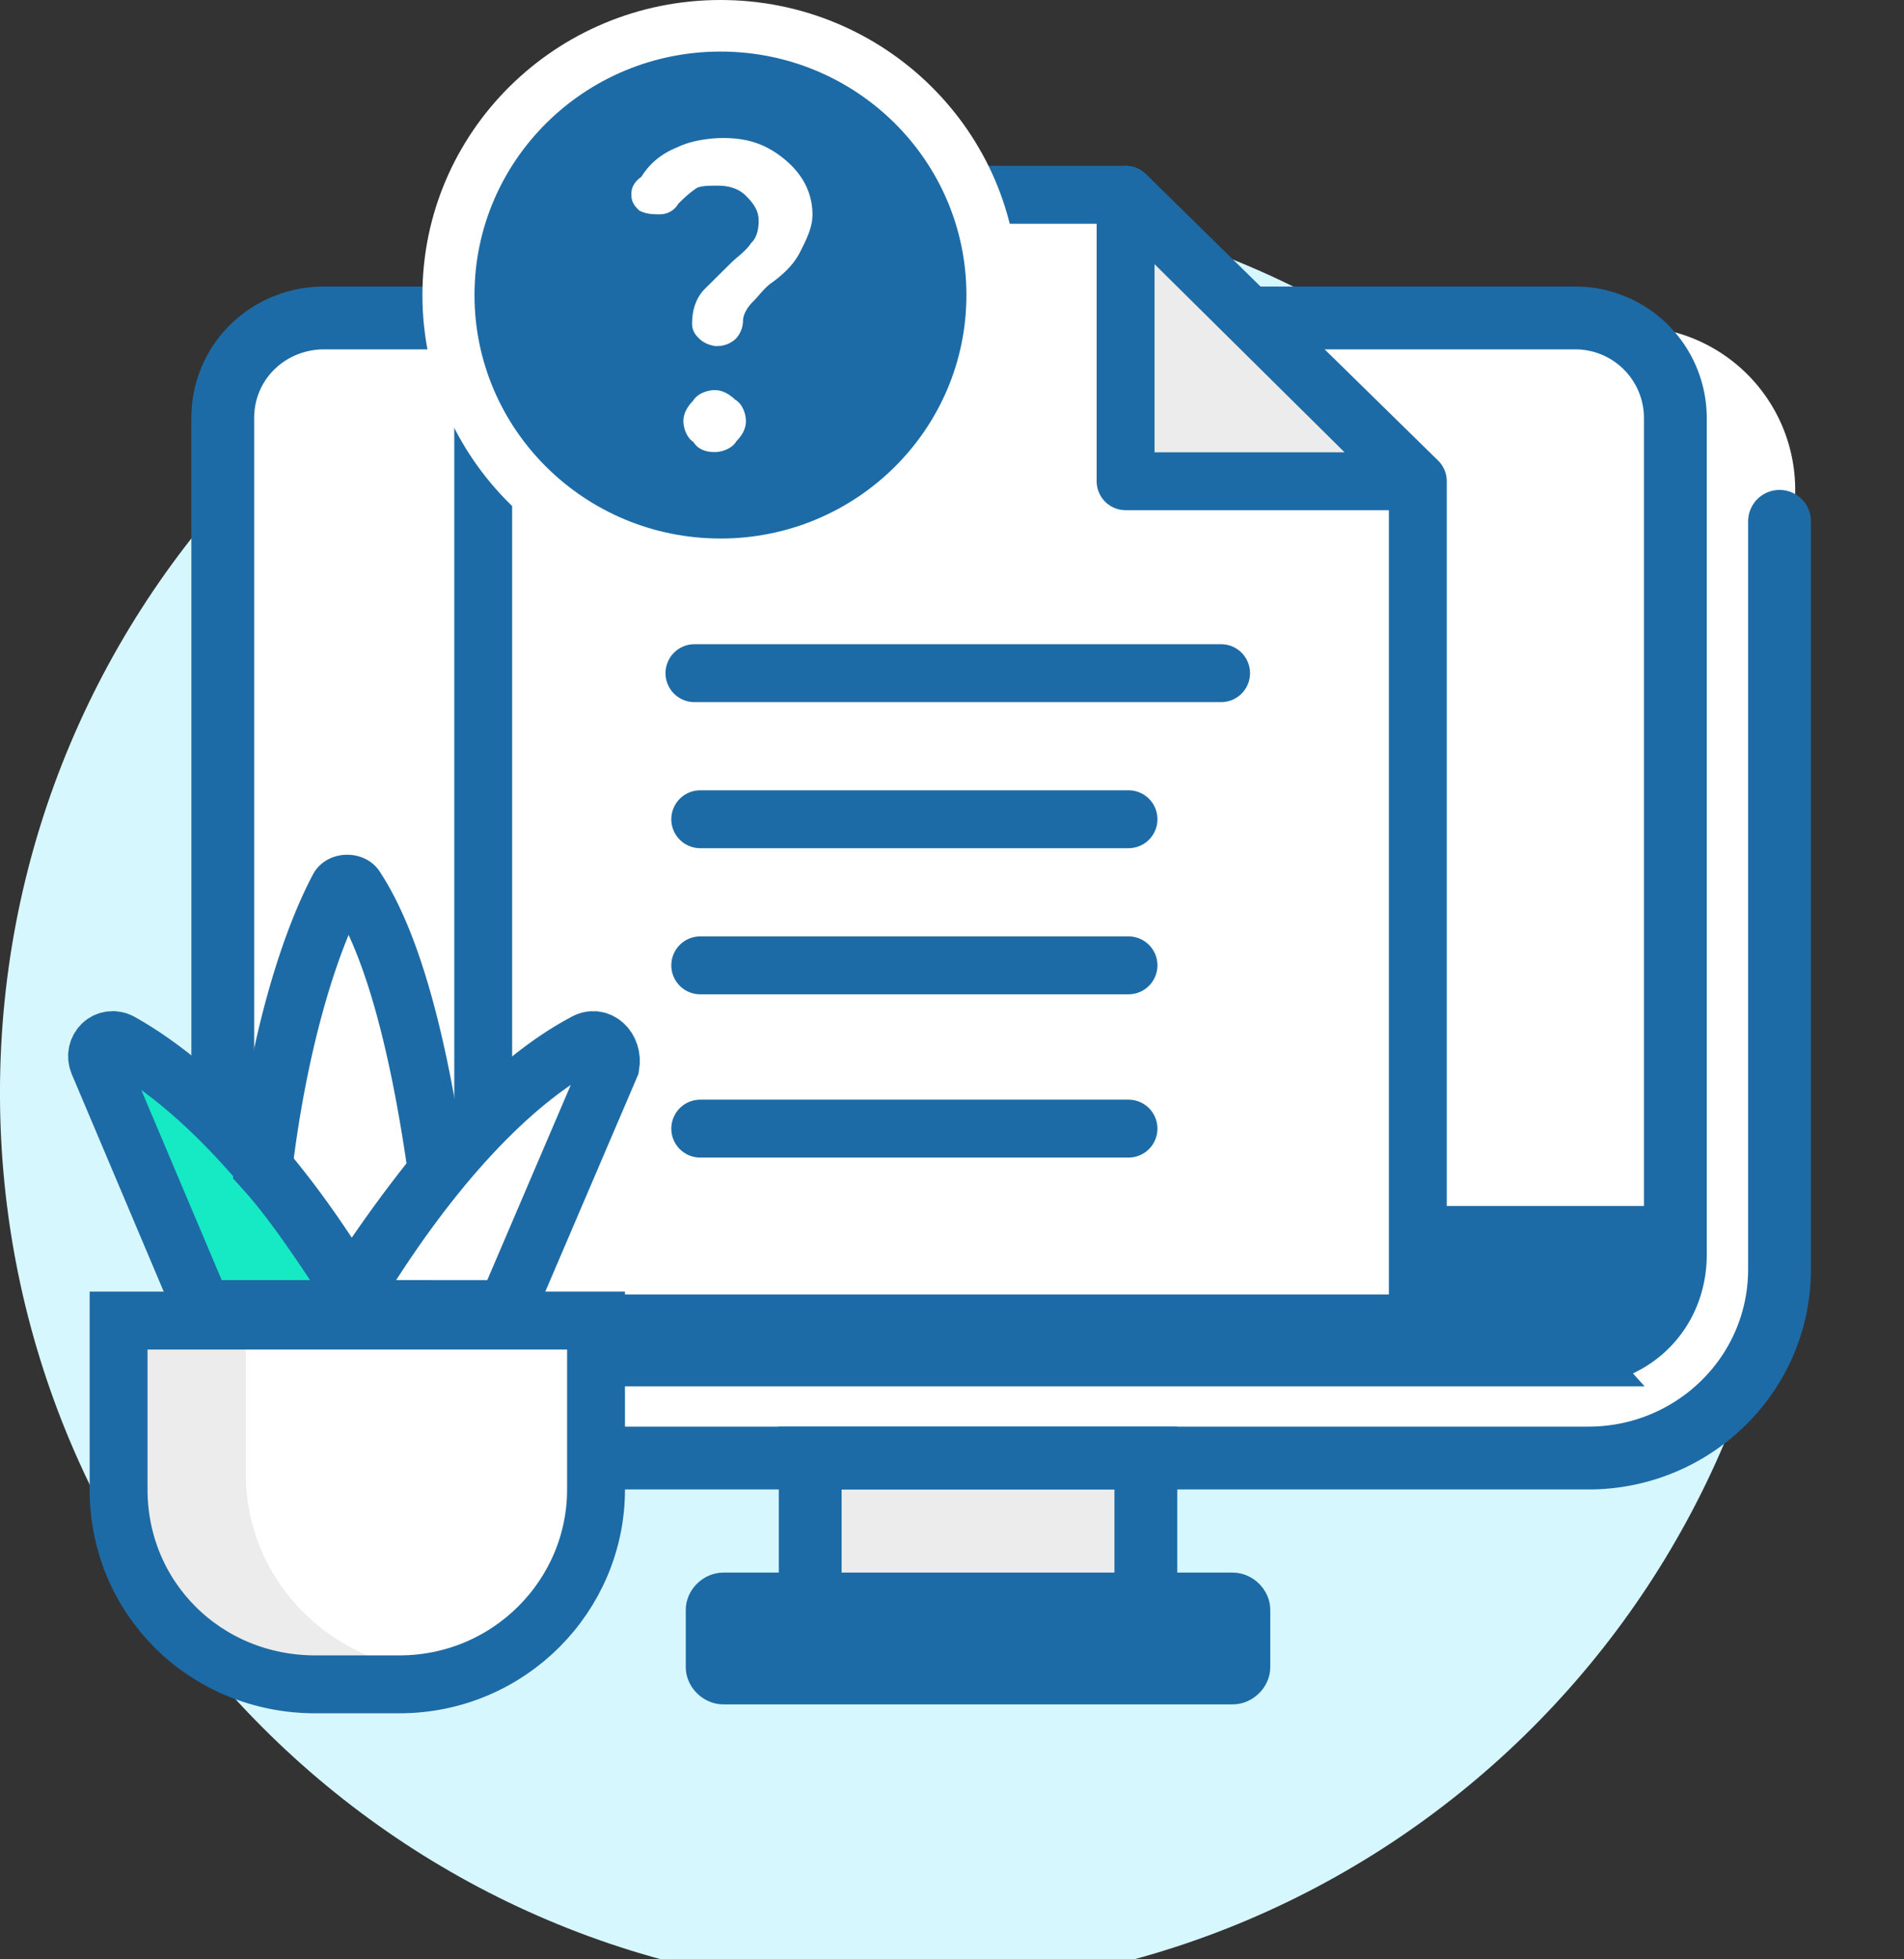 <svg width="70" height="72" viewBox="0 0 70 72" fill="none" xmlns="http://www.w3.org/2000/svg">
    <rect x="0" y="0" width="70" height="72" fill="#333333" stroke="none"/>
    <g clip-path="url(#17a41d1pva)">
        <path d="M32.999 73.158c18.225 0 33-14.775 33-33 0-18.226-14.775-33-33-33s-33 14.774-33 33c0 18.225 14.775 33 33 33z" fill="#D7F7FF"/>
        <path d="M66 18a6 6 0 0 0-6-6H12c-2.2 0-4 1.766-4 3.923v33.742C8 51.53 9.5 53 11.4 53h48.4c3.5 0 6.2-2.746 6.2-6.081V18z" fill="#fff"/>
        <path d="M59.467 49.79h-48.83c-1.276 0-2.234-.948-2.234-2.211v-3.263h53.298v3.263c0 1.263-.957 2.21-2.234 2.21z" fill="#1D6BA6"/>
        <path d="M42.552 53.579H29.786v5.368h12.766V53.58z" fill="#ECECEC"/>
        <path d="M57.871 49.79H11.914a3.68 3.68 0 0 1-3.724-3.685V15.368c0-2.105 1.703-3.684 3.724-3.684H57.87a3.68 3.68 0 0 1 3.724 3.684v30.737c0 2.106-1.596 3.684-3.724 3.684z" stroke="#1D6BA6" stroke-width="2.309" stroke-miterlimit="10" stroke-linecap="round"/>
        <path d="M65.424 19.158v27.474c0 3.894-3.191 6.947-7.02 6.947h-46.49a3.68 3.68 0 0 1-3.724-3.684v-3.053" stroke="#1D6BA6" stroke-width="2.309" stroke-miterlimit="10" stroke-linecap="round"/>
        <path d="M42.127 53.579h-12.34v6.316h12.34v-6.316z" stroke="#1D6BA6" stroke-width="2.309" stroke-miterlimit="10" stroke-linecap="round"/>
        <path d="M45.318 62.632H26.595c-.745 0-1.383-.632-1.383-1.369v-2.105c0-.737.638-1.369 1.383-1.369h18.723c.745 0 1.383.632 1.383 1.369v2.105c0 .737-.638 1.369-1.383 1.369z" fill="#1D6BA6"/>
        <path d="M41.382 7.158H22.126c-2.447 0-4.361 1.895-4.361 4.316v37.158h34.361V17.684L41.382 7.158z" fill="#fff" stroke="#1D6BA6" stroke-width="2.128" stroke-miterlimit="10" stroke-linecap="round" stroke-linejoin="round"/>
        <path d="M41.382 7.158v10.526H52.02L41.382 7.158z" fill="#ECECEC" stroke="#1D6BA6" stroke-width="2.128" stroke-miterlimit="10" stroke-linecap="round" stroke-linejoin="round"/>
        <path d="M44.893 24.737H25.531M41.489 30.105H25.744M41.489 35.474H25.744M41.489 41.474H25.744" stroke="#1D6BA6" stroke-width="2.128" stroke-miterlimit="10" stroke-linecap="round" stroke-linejoin="round"/>
        <path d="M9.786 42.842c0-3.158 2.128-7.895 3.085-9.895l1.915 4.316 1.596 6.21-3.404 4c-1.17-.21-3.192-1.368-3.192-4.63z" fill="#fff"/>
        <path d="M13.296 48.105c-2.66-4.631-5.85-8.105-8.83-9.79-.531-.315-1.063.211-.85.738l3.83 9.052h5.85z" fill="#15EAC4"/>
        <path d="M21.489 38.316c-2.766 1.473-5.638 4.631-8.192 8.737-.319.42.107 1.052.639 1.052h4.68l3.83-8.947c.107-.632-.425-1.158-.957-.842z" fill="#fff" stroke="#1D6BA6" stroke-width="2.128" stroke-miterlimit="10" stroke-linecap="round"/>
        <path d="M13.296 48.105c-2.66-4.631-5.85-8.105-8.83-9.79-.531-.315-1.063.211-.85.738l3.83 9.052h5.85z" stroke="#1D6BA6" stroke-width="2.128" stroke-miterlimit="10" stroke-linecap="round"/>
        <path d="M12.34 46.526c.318.421.957.421 1.17 0a49.618 49.618 0 0 1 2.553-3.473c-.639-4.527-1.596-8.316-2.98-10.421-.105-.211-.531-.211-.637 0-1.17 2.21-2.234 5.894-2.766 10.315.957 1.053 1.808 2.316 2.66 3.58z" stroke="#1D6BA6" stroke-width="2.128" stroke-miterlimit="10" stroke-linecap="round"/>
        <path d="M4.786 48.421h16.809v6c0 4.21-3.405 7.58-7.66 7.58h-1.596c-4.255 0-7.66-3.37-7.66-7.58v-6h.107z" fill="#fff"/>
        <path d="M9.041 54.21V48h-4.68v6.21c0 3.895 3.19 7.158 7.233 7.158h3.936c-3.616-.42-6.489-3.473-6.489-7.157z" fill="#ECECEC"/>
        <path d="M14.68 61.895h-3.086c-4.042 0-7.234-3.158-7.234-7.158v-6.21h17.553v6.21c0 3.895-3.19 7.158-7.233 7.158z" stroke="#1D6BA6" stroke-width="2.128" stroke-miterlimit="10" stroke-linecap="round"/>
        <path d="M26.488 21.684c6.051 0 10.957-4.854 10.957-10.842S32.54 0 26.488 0C20.436 0 15.53 4.854 15.53 10.842s4.906 10.842 10.958 10.842z" fill="#fff"/>
        <path d="M26.488 19.79c4.994 0 9.042-4.006 9.042-8.948 0-4.941-4.048-8.947-9.042-8.947s-9.043 4.006-9.043 8.947c0 4.942 4.049 8.947 9.043 8.947z" fill="#1D6BA6"/>
        <path d="M26.275 16.421c.213 0 .532-.105.638-.316.213-.21.32-.42.32-.631 0-.21-.107-.527-.32-.632-.213-.21-.425-.316-.638-.316-.213 0-.532.106-.639.316-.212.21-.319.421-.319.632 0 .21.107.526.32.631.106.21.319.316.638.316zm.106-9.79c.426 0 .851.106 1.17.422.32.315.532.631.532 1.052 0 .421-.106.737-.319.948-.213.315-.532.526-.745.736l-.957.948c-.32.316-.426.737-.426 1.158 0 .21.107.316.213.42.107.106.32.211.532.211a.817.817 0 0 0 .532-.21.8.8 0 0 0 .213-.527c0-.315.212-.631.425-.842.213-.21.426-.526.745-.736.425-.316.745-.632.957-1.053.213-.421.426-.842.426-1.263 0-.737-.32-1.369-.957-1.895-.639-.526-1.277-.737-2.128-.737-.532 0-1.17.105-1.596.316-.532.21-.957.526-1.277 1.053-.319.21-.319.42-.319.526 0 .21.107.316.213.421.213.105.426.105.638.105a.586.586 0 0 0 .532-.316c.213-.21.426-.42.745-.631.213-.105.532-.105.851-.105z" fill="#fff" stroke="#fff" stroke-width=".382"/>
    </g>
    <defs>
        <clipPath id="17a41d1pva">
            <path fill="#fff" d="M0 0h70v72H0z"/>
        </clipPath>
    </defs>
</svg>
